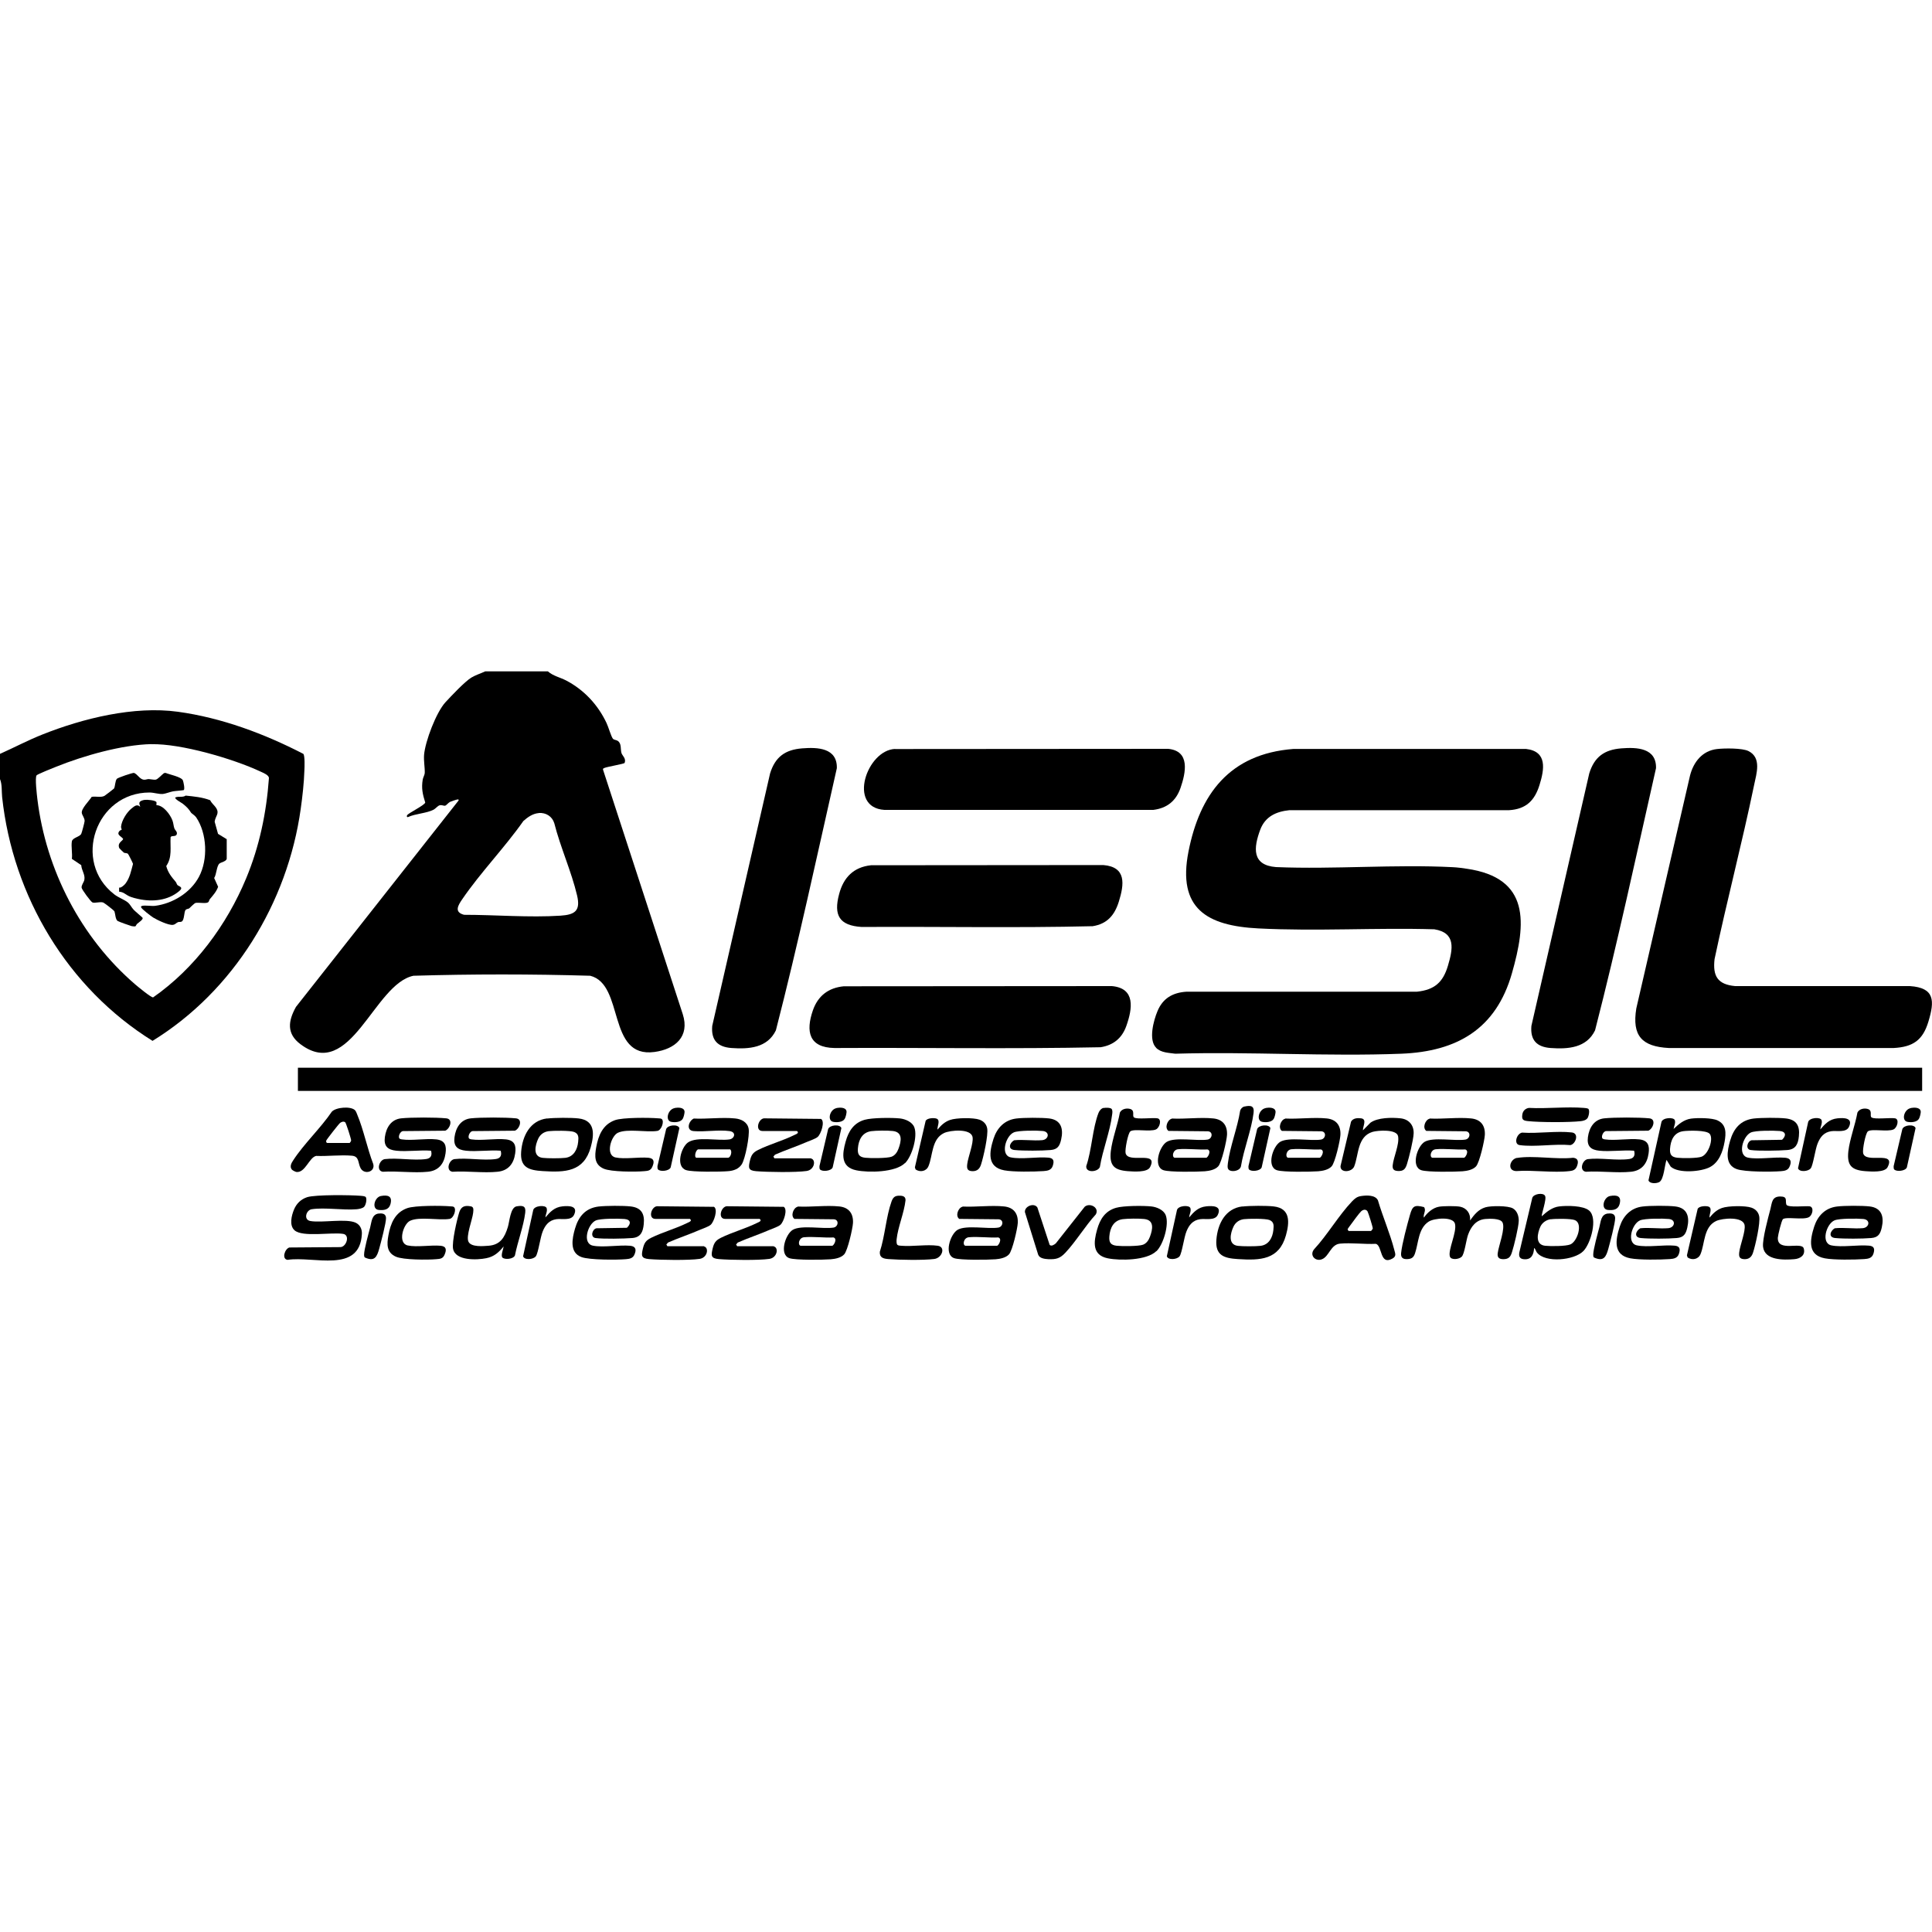 <svg xmlns="http://www.w3.org/2000/svg" id="a" viewBox="0 0 200 200"><g id="b"><g><path d="M56.73,69.51c.52.46,1.27.62,1.87.93,1.86.97,3.3,2.52,4.19,4.41.18.37.47,1.38.65,1.61.12.15.33.12.5.23.43.27.27.88.4,1.28.09.27.5.55.32,1.01-.06.1-1.79.39-2.07.51-.09.04-.18.05-.17.17l8.26,25.33c.74,2.31-.78,3.62-2.93,3.91-4.95.67-3.07-6.99-6.65-7.89-6.07-.18-12.23-.18-18.3,0-4.11.85-6.48,10.99-11.69,7.09-1.46-1.09-1.29-2.4-.47-3.87l16.83-21.36c.02-.11,0-.12-.11-.11-.14.02-.64.19-.77.25-.19.1-.39.36-.49.39-.18.05-.35-.11-.61-.03-.18.06-.41.34-.59.44-.74.39-1.87.41-2.66.77-.14.04-.14-.1-.1-.18.09-.21,1.82-1.04,1.88-1.32-.27-.87-.41-1.47-.26-2.38.04-.23.2-.48.21-.68.02-.56-.12-1.24-.07-1.88.12-1.41,1.26-4.41,2.21-5.44.59-.64,2.02-2.16,2.69-2.56.45-.27.96-.42,1.43-.64h6.49ZM55.77,84.17c-.62.05-1.14.42-1.59.82-1.94,2.76-4.44,5.33-6.33,8.1-.43.63-.87,1.33.19,1.61,3.23,0,6.76.3,9.98.09,1.51-.1,2.09-.51,1.72-2.09-.58-2.47-1.73-4.99-2.36-7.48-.22-.71-.86-1.11-1.6-1.06Z"></path><path d="M0,80.66v-2.62c1.46-.65,2.89-1.41,4.38-2,4.21-1.68,9.5-2.98,14.03-2.36s8.97,2.28,12.99,4.36c.17.18.13,1.39.11,1.71-.04,1.29-.2,2.71-.38,3.99-1.36,9.73-6.95,18.85-15.34,24.01C7,102.28,1.33,92.8.22,82.51c-.06-.6.01-1.31-.22-1.86ZM15.66,77.03c-3.05.07-7.01,1.2-9.84,2.34-.29.11-1.93.77-2.03.89-.19.22.03,2.05.08,2.47.9,7.35,4.51,14.34,10.12,19.17.26.22,1.64,1.37,1.86,1.35,4.3-3,7.62-7.49,9.63-12.32,1.38-3.32,2.1-6.79,2.36-10.38,0-.33-.63-.56-.9-.69-2.8-1.31-8.22-2.9-11.28-2.82Z"></path><path d="M119.68,108.46c-.81-.81-.26-2.83.14-3.78.55-1.34,1.58-1.93,3.01-2.02h23.85c1.82-.19,2.7-.97,3.21-2.69s.85-3.41-1.41-3.77c-6.05-.18-12.17.22-18.21-.09-5.33-.27-8.4-2.05-7.24-7.95s4.21-10.12,10.87-10.63h24.07c2.23.25,1.9,2.12,1.4,3.73s-1.39,2.5-3.15,2.61h-22.74c-1.38.14-2.51.66-3.02,2.02-.7,1.88-.88,3.67,1.63,3.87,6.03.25,12.29-.3,18.29.01.45.02,1,.09,1.45.16,6.59.95,6.17,5.63,4.68,10.84-1.64,5.73-5.65,8.08-11.44,8.31-7.73.3-15.66-.23-23.41,0-.67-.1-1.46-.09-1.98-.61Z"></path><rect x="30.84" y="110.53" width="168.14" height="2.4"></rect><path d="M177.75,77.54c.74-.09,2.62-.11,3.25.21,1.38.69.83,2.33.59,3.49-1.25,6.04-2.83,12.02-4.1,18.05-.2,1.75.31,2.62,2.13,2.79h18.09c2.6.17,2.56,1.55,1.92,3.67-.58,1.93-1.59,2.63-3.6,2.74h-23.27c-2.8-.15-3.83-1.27-3.37-4.1l5.56-24.1c.36-1.41,1.27-2.57,2.79-2.75Z"></path><path d="M83.04,77.47c1.61-.13,3.64-.05,3.59,2.05-2.05,9.05-4,18.16-6.31,27.14-.88,1.82-2.78,1.96-4.6,1.83-1.44-.11-2.12-.82-1.99-2.29l5.99-26.14c.53-1.71,1.56-2.45,3.32-2.59Z"></path><path d="M167.84,77.47c1.61-.13,3.64-.05,3.59,2.05-2.05,9.05-4,18.16-6.31,27.14-.88,1.82-2.78,1.96-4.6,1.83-1.44-.11-2.12-.82-1.99-2.29l5.99-26.14c.53-1.71,1.56-2.45,3.32-2.59Z"></path><path d="M87.34,102.1l27.76-.02c2.47.22,2.13,2.34,1.5,4.12-.45,1.27-1.34,2-2.67,2.21-9.17.19-18.37.03-27.55.08-2.64-.05-2.99-1.7-2.23-3.9.52-1.5,1.61-2.34,3.2-2.49Z"></path><path d="M92.66,77.54l28.27-.02c2.3.22,1.82,2.47,1.28,4.04-.47,1.35-1.39,2.1-2.82,2.28h-27.84c-3.85-.25-1.81-6.2,1.11-6.31Z"></path><path d="M90.18,89.57l24.04-.02c2.4.2,2.16,1.99,1.6,3.79-.44,1.4-1.2,2.3-2.71,2.54-7.96.19-15.94.03-23.91.08-2.31-.15-2.93-1.2-2.33-3.42.45-1.7,1.49-2.78,3.3-2.97Z"></path><path d="M37.83,123.88c.2.18.05.85-.13,1.04-.17.18-.53.23-.77.26-1.42.12-3.32-.21-4.67,0-.57.09-.87,1.09-.13,1.22,1.21.21,3.71-.29,4.7.18.45.22.66.67.63,1.17-.22,4.12-5.02,2.25-7.69,2.67-.63-.08-.3-1.13.18-1.28l5.28-.04c.62,0,1.04-1.25.29-1.37-1.19-.19-4.2.37-5.03-.37-.57-.51-.31-1.54-.05-2.16s.72-1.06,1.36-1.27c.87-.27,4.5-.23,5.55-.14.11,0,.39.04.45.09Z"></path><path d="M147.42,124.97c.25.35-.12.72-.02,1.08.35-.52.93-1.02,1.56-1.13.43-.08,1.77-.09,2.2,0,.69.14,1.09.73,1.02,1.42.43-.59.85-1.14,1.59-1.36.56-.17,2.33-.18,2.84.11.44.25.62.8.61,1.29-.02.66-.48,2.56-.7,3.24-.15.48-.32.72-.88.73-.44,0-.65-.16-.6-.6.08-.75.83-2.6.49-3.22-.24-.42-1.34-.38-1.78-.34-.96.09-1.48.8-1.78,1.64-.19.53-.36,1.96-.65,2.26-.27.28-1.11.38-1.23-.02-.21-.69.74-2.5.53-3.38-.18-.78-2.17-.59-2.72-.23-1.08.69-1.05,2.18-1.41,3.26-.13.4-.3.59-.77.62s-.72-.12-.68-.61c.09-.94.64-2.99.92-3.97.26-.91.45-1.06,1.46-.8Z"></path><path d="M170.02,124.9c.76-.1,2.64-.1,3.4-.01,1.26.15,1.5,1.09,1.25,2.18-.15.66-.36,1.03-1.09,1.09-.94.08-2.79.09-3.73,0-.74-.07-.52-.74-.05-1.01.94-.1,1.98.07,2.9-.01.69-.06.83-.87.07-.95-.6-.06-2.49-.07-2.99.14-.86.36-1.43,2.36-.33,2.59s2.75-.08,3.91.03c.53.05.6.34.45.82s-.54.54-.96.57c-1,.07-3.14.1-4.08-.08-1.8-.34-1.54-1.9-1.1-3.27.36-1.12,1.14-1.94,2.35-2.09Z"></path><path d="M190.15,124.9c.76-.1,2.64-.1,3.4-.01,1.26.15,1.5,1.09,1.25,2.18-.15.66-.36,1.03-1.09,1.09-.94.08-2.79.09-3.73,0-.74-.07-.52-.74-.05-1.01.94-.1,1.98.07,2.9-.01.69-.06.83-.87.07-.95-.6-.06-2.49-.07-2.99.14-.86.36-1.43,2.36-.33,2.59s2.75-.08,3.91.03c.53.05.6.34.45.82s-.54.54-.96.57c-1,.07-3.14.1-4.08-.08-1.8-.34-1.54-1.9-1.1-3.27.36-1.12,1.14-1.94,2.35-2.09Z"></path><path d="M105.2,115.79c.76-.1,2.64-.1,3.4-.01,1.26.15,1.5,1.09,1.25,2.18-.15.66-.36,1.03-1.09,1.09-.94.08-2.79.09-3.73,0-.74-.07-.52-.74-.05-1.01.94-.1,1.98.07,2.9-.01.69-.06.83-.87.07-.95-.6-.06-2.49-.07-2.99.14-.86.36-1.43,2.36-.33,2.59s2.75-.08,3.91.03c.53.05.6.34.45.82s-.54.54-.96.57c-1,.07-3.14.1-4.08-.08-1.8-.34-1.54-1.9-1.1-3.27.36-1.12,1.14-1.94,2.35-2.09Z"></path><path d="M71.8,115.79c1.37.07,2.94-.15,4.29-.01.65.06,1.29.38,1.41,1.07s-.35,3.12-.72,3.69c-.32.48-.86.66-1.41.7-.78.07-3.7.1-4.34-.11-1.13-.37-.51-2.39.2-2.87.94-.64,3.13-.13,4.29-.31.52-.08.74-.76,0-.86-1.12-.16-2.56.1-3.72,0-.82-.07-.51-1.06.02-1.3ZM72.08,119.85h3.28c.28,0,.48-.69.22-.87h-3.28c-.26,0-.48.79-.22.87Z"></path><path d="M133.05,115.79c1.37.07,2.94-.15,4.29-.01.99.1,1.47.73,1.42,1.71-.03.57-.55,2.86-.91,3.25-.33.36-.92.47-1.39.51-.8.06-3.63.1-4.27-.11-1.11-.36-.43-2.49.34-2.94.89-.52,3.12-.06,4.21-.23.52-.08.61-.86,0-.86l-4.04-.04c-.43-.31-.11-1.16.34-1.26ZM133.33,119.85h3.28c.15,0,.58-.73.13-.86-.97.05-2.1-.11-3.05-.02-.54.05-.67.79-.36.88Z"></path><path d="M82.59,124.9c1.37.07,2.94-.15,4.29-.01.99.1,1.47.73,1.42,1.71-.03.57-.55,2.86-.91,3.25-.33.36-.92.47-1.39.51-.8.06-3.63.1-4.27-.11-1.11-.36-.43-2.49.34-2.94.89-.52,3.12-.06,4.21-.23.52-.08.61-.86,0-.86l-4.04-.04c-.43-.31-.11-1.16.34-1.26ZM82.87,128.96h3.28c.15,0,.58-.73.13-.86-.97.05-2.1-.11-3.05-.02-.54.05-.67.79-.36.88Z"></path><path d="M121.31,115.79c1.37.07,2.94-.15,4.29-.01.99.1,1.47.73,1.42,1.71-.03.57-.55,2.86-.91,3.25-.33.36-.92.47-1.39.51-.8.06-3.63.1-4.27-.11-1.11-.36-.43-2.49.34-2.94.89-.52,3.12-.06,4.21-.23.52-.08.61-.86,0-.86l-4.04-.04c-.43-.31-.11-1.16.34-1.26ZM121.59,119.85h3.28c.15,0,.58-.73.13-.86-.97.05-2.1-.11-3.05-.02-.54.05-.67.79-.36.88Z"></path><path d="M148,115.79c1.37.07,2.94-.15,4.29-.01.99.1,1.47.73,1.42,1.71-.03.57-.55,2.86-.91,3.25-.33.36-.92.47-1.39.51-.8.06-3.63.1-4.27-.11-1.11-.36-.43-2.49.34-2.94.89-.52,3.12-.06,4.21-.23.52-.08.61-.86,0-.86l-4.04-.04c-.43-.31-.11-1.16.34-1.26ZM148.27,119.85h3.28c.15,0,.58-.73.13-.86-.97.05-2.1-.11-3.05-.02-.54.05-.67.79-.36.88Z"></path><path d="M99.65,124.9c1.37.07,2.94-.15,4.29-.01.99.1,1.47.73,1.42,1.71-.03.57-.55,2.86-.91,3.25-.33.36-.92.47-1.39.51-.8.06-3.63.1-4.27-.11-1.11-.36-.43-2.49.34-2.94.89-.52,3.12-.06,4.21-.23.52-.08.61-.86,0-.86l-4.04-.04c-.43-.31-.11-1.16.34-1.26ZM99.93,128.96h3.28c.15,0,.58-.73.13-.86-.97.05-2.1-.11-3.05-.02-.54.05-.67.79-.36.88Z"></path><path d="M61.96,124.9c.78-.09,2.55-.1,3.33-.01,1.12.13,1.46.78,1.35,1.84-.08.8-.32,1.36-1.19,1.43s-2.99.11-3.8,0c-.56-.07-.37-.9.09-1.01l3.16-.05c.44-.42.42-.85-.25-.91-.6-.05-2.5-.07-2.99.16-.82.38-1.42,2.37-.28,2.6,1.03.21,2.72-.09,3.85.01.61.06.67.43.43.95-.17.36-.51.41-.87.44-.96.08-3.77.09-4.6-.22-1.26-.46-.96-1.92-.67-2.93.36-1.25,1.07-2.13,2.44-2.3Z"></path><path d="M181.54,115.79c.78-.09,2.55-.1,3.33-.01,1.12.13,1.46.78,1.35,1.84-.08.8-.32,1.36-1.19,1.43s-2.99.11-3.8,0c-.56-.07-.37-.9.09-1.01l3.16-.05c.44-.42.42-.85-.25-.91-.6-.05-2.5-.07-2.99.16-.82.38-1.42,2.37-.28,2.6,1.03.21,2.72-.09,3.85.01.61.06.67.43.43.95-.17.36-.51.41-.87.44-.96.08-3.77.09-4.6-.22-1.26-.46-.96-1.92-.67-2.93.36-1.25,1.07-2.13,2.44-2.3Z"></path><path d="M173.25,116.87c.51-.49,1.07-.97,1.8-1.07.65-.09,2.19-.09,2.76.19.93.44.87,1.34.72,2.2-.18,1.01-.56,2.12-1.52,2.63-.91.48-3.26.68-4.06-.05l-.43-.7c-.2.52-.27,2.01-.74,2.29-.29.17-1.01.2-1.13-.17l1.34-6.03c.11-.48,1.28-.54,1.39-.19.09.3-.09.61-.13.9ZM174.25,117.1c-.97.13-1.31.94-1.37,1.84-.03.6.16.84.76.91.51.06,2.08.06,2.51-.11.72-.27,1.25-1.85.84-2.36-.32-.41-2.22-.35-2.75-.28Z"></path><path d="M159.61,125.9c.5-.46,1.09-.93,1.79-1.01.78-.1,2.5-.1,3.11.43.92.79.16,3.42-.6,4.19-.94.96-3.94,1.26-4.81.15-.12-.16-.15-.38-.29-.47-.04.64-.24,1.2-.99,1.17-.5-.02-.63-.29-.53-.75l1.33-5.6c.12-.43,1.14-.58,1.32-.22.21.31-.42,2-.33,2.11ZM160.54,126.21c-.45.06-.87.34-1.07.75-.32.69-.58,1.88.47,2,.54.06,2.16.06,2.63-.14.73-.32,1.31-2.16.47-2.51-.39-.17-2.03-.16-2.5-.09Z"></path><path d="M41.02,119.12c-.9-.09-1.3-.48-1.18-1.4.13-.98.64-1.84,1.69-1.95s3.58-.11,4.67,0c.74.07.39,1.08-.11,1.28l-4.34.04c-.32-.02-.58.59-.39.78.07.05.16.07.24.08,1.08.15,2.47-.12,3.57,0,.9.1,1.07.65.95,1.46-.15,1.06-.71,1.78-1.83,1.89-1.47.15-3.17-.1-4.66,0-.73-.11-.37-1.24.21-1.31,1.31-.16,2.98.18,4.29-.01.49-.07.62-.41.49-.86-1.15-.09-2.48.12-3.61,0Z"></path><path d="M48.23,119.12c-.9-.09-1.3-.48-1.18-1.4.13-.98.64-1.84,1.69-1.95s3.58-.11,4.67,0c.74.07.39,1.08-.11,1.28l-4.34.04c-.32-.02-.58.59-.39.78.07.05.16.07.24.08,1.08.15,2.47-.12,3.57,0,.9.1,1.07.65.95,1.46-.15,1.06-.71,1.78-1.83,1.89-1.47.15-3.17-.1-4.66,0-.73-.11-.37-1.24.21-1.31,1.31-.16,2.98.18,4.29-.01.49-.07.62-.41.49-.86-1.15-.09-2.48.12-3.61,0Z"></path><path d="M165.56,119.12c-.9-.09-1.3-.48-1.18-1.4.13-.98.64-1.84,1.69-1.95s3.58-.11,4.67,0c.74.07.39,1.08-.11,1.28l-4.34.04c-.32-.02-.58.59-.39.78.07.05.16.07.24.08,1.08.15,2.47-.12,3.57,0,.9.1,1.07.65.95,1.46-.15,1.06-.71,1.78-1.83,1.89-1.47.15-3.17-.1-4.66,0-.73-.11-.37-1.24.21-1.31,1.31-.16,2.98.18,4.29-.01.49-.07.62-.41.49-.86-1.15-.09-2.48.12-3.61,0Z"></path><path d="M30.21,121.07c-.25-.31-.04-.68.14-.95,1.1-1.7,2.84-3.33,4-5.04.44-.47,1.99-.59,2.41-.14.1.11.16.3.22.44.67,1.6,1.03,3.49,1.66,5.12.22.82-.93,1.14-1.31.43-.29-.53-.12-1.22-.89-1.29-1.17-.11-2.52.07-3.71.02-.72.14-1.13,1.78-2.05,1.66-.09-.01-.41-.17-.46-.24ZM33.87,118.32h2.33s.15-.18.15-.25c.01-.16-.53-1.84-.62-1.9-.18-.11-.36-.04-.52.07-.12.08-1.41,1.73-1.44,1.84-.02.1,0,.21.1.24Z"></path><path d="M140.93,123.81c.54-.08,1.43-.12,1.71.44.5,1.7,1.26,3.44,1.7,5.15.1.38.23.65-.2.89-1.33.73-1.02-1.33-1.71-1.53-1.19.06-2.54-.13-3.71-.02-.98.09-1.12,1.33-1.88,1.62-.67.26-1.31-.41-.81-1.03,1.39-1.5,2.54-3.5,3.93-4.96.3-.31.52-.5.97-.56ZM139.6,127.43h2.33s.17-.18.18-.26c.01-.13-.47-1.66-.55-1.78-.17-.24-.45-.18-.65,0s-.88,1.11-1.08,1.39c-.11.16-.24.3-.33.48l.1.17Z"></path><path d="M80.1,129.03c.53.12.37,1.17-.46,1.29-1.1.16-4.07.12-5.23.02-.82-.07-.81-.36-.64-1.08.14-.59.31-.85.85-1.12,1.17-.58,2.55-.95,3.72-1.53.2-.1.58-.21.3-.43h-3.57c-.78,0-.45-1.24.15-1.31l5.91.06c.44.26,0,1.56-.34,1.86-.23.2-.79.38-1.09.51-1.1.48-2.24.85-3.33,1.33l-.17.2.11.18h3.79Z"></path><path d="M72.88,129.03c.53.12.37,1.17-.46,1.29-1.1.16-4.07.12-5.23.02-.82-.07-.81-.36-.64-1.08.14-.59.31-.85.85-1.12,1.17-.58,2.55-.95,3.72-1.53.2-.1.58-.21.3-.43h-3.57c-.78,0-.45-1.24.15-1.31l5.91.06c.44.26,0,1.56-.34,1.86-.23.2-.79.38-1.09.51-1.1.48-2.24.85-3.33,1.33l-.17.2.11.18h3.79Z"></path><path d="M83.96,119.93c.53.12.37,1.17-.46,1.29-1.1.16-4.07.12-5.23.02-.82-.07-.81-.36-.64-1.08.14-.59.31-.85.85-1.12,1.17-.58,2.55-.95,3.72-1.53.2-.1.58-.21.3-.43h-3.57c-.78,0-.45-1.24.15-1.31l5.91.06c.44.26,0,1.56-.34,1.86-.23.2-.79.38-1.09.51-1.1.48-2.24.85-3.33,1.33l-.17.2.11.18h3.79Z"></path><path d="M56.64,115.79c.76-.09,2.5-.1,3.25-.01,1.75.2,1.63,1.66,1.26,2.99-.71,2.54-2.64,2.61-4.98,2.46-1.42-.09-2.35-.37-2.22-2.01s.93-3.23,2.68-3.44ZM56.78,117.1c-.48.07-.85.33-1.06.77-.32.68-.6,1.86.45,1.99.5.06,1.83.06,2.34,0,.87-.1,1.26-.85,1.34-1.65.05-.46.07-.84-.42-1.03-.4-.16-2.18-.14-2.66-.08Z"></path><path d="M128.61,124.9c.76-.09,2.5-.1,3.25-.01,1.75.2,1.63,1.66,1.26,2.99-.71,2.54-2.64,2.61-4.98,2.46-1.42-.09-2.35-.37-2.22-2.01s.93-3.23,2.68-3.44ZM128.75,126.21c-.48.07-.85.33-1.06.77-.32.68-.6,1.86.45,1.99.5.06,1.83.06,2.34,0,.87-.1,1.26-.85,1.34-1.65.05-.46.07-.84-.42-1.03-.4-.16-2.18-.14-2.66-.08Z"></path><path d="M93.67,120.41c-.98.96-3.74,1-5.02.74-1.64-.33-1.47-1.69-1.11-2.97.3-1.08.84-1.94,1.97-2.26.77-.22,2.81-.23,3.65-.14.56.06,1.28.36,1.49.92.36.95-.24,3.01-.97,3.72ZM90.18,117.1c-.93.13-1.3.9-1.37,1.77-.05.62.12.91.76.98.51.06,2.3.06,2.73-.11.36-.14.58-.47.71-.82.29-.77.48-1.73-.6-1.84-.52-.06-1.72-.05-2.24.02Z"></path><path d="M119.7,129.52c-.98.96-3.74,1-5.02.74-1.64-.33-1.47-1.69-1.11-2.97.3-1.08.84-1.94,1.97-2.26.77-.22,2.81-.23,3.65-.14.56.06,1.28.36,1.49.92.36.95-.24,3.01-.97,3.72ZM116.21,126.21c-.93.13-1.3.9-1.37,1.77-.05.62.12.91.76.98.51.06,2.3.06,2.73-.11.36-.14.58-.47.71-.82.29-.77.48-1.73-.6-1.84-.52-.06-1.72-.05-2.24.02Z"></path><path d="M52.01,130.18c-.19-.21.09-.88.13-1.15-.51.62-.99,1.06-1.81,1.22-.94.19-3.19.29-3.43-.98-.13-.72.4-3,.64-3.77.2-.61.56-.74,1.2-.62.34.06.26.4.24.67-.08.72-.77,2.43-.48,3s1.52.45,2.07.41c1.22-.09,1.67-.86,2-1.93.18-.58.26-2.04.91-2.15s.98-.04.89.67c-.17,1.39-.79,3.01-1.06,4.4-.14.4-1.08.48-1.31.22Z"></path><path d="M141.09,117.01l.78-.79c.75-.54,2.22-.55,3.12-.45.85.09,1.38.7,1.35,1.56-.02.65-.48,2.51-.69,3.17-.16.51-.35.75-.94.72-.41-.02-.58-.18-.54-.59.09-.86.71-2.17.56-3-.13-.76-2.09-.62-2.64-.46-1.59.48-1.43,2.36-1.9,3.57-.24.62-1.47.71-1.42-.03l1.09-4.6c.21-.37.68-.39,1.05-.34.63.09.16.84.18,1.24Z"></path><path d="M97.05,116.94c.36-.44.74-.81,1.29-1,.64-.23,2.42-.26,3.06-.03.41.15.7.44.79.88.14.69-.39,3.01-.63,3.75-.14.45-.4.71-.9.7-.54-.02-.59-.29-.53-.75.09-.73.66-2.13.55-2.77-.16-.93-2.32-.73-2.95-.43-1.3.61-1.16,2.34-1.61,3.42-.22.55-.87.67-1.34.35l-.07-.22,1.11-4.8c.14-.32.92-.34,1.16-.23.39.19.02.81.07,1.13Z"></path><path d="M176.97,126.05c.36-.44.74-.81,1.29-1,.64-.23,2.42-.26,3.06-.03.41.15.7.44.79.88.14.69-.39,3.01-.63,3.75-.14.45-.4.71-.9.7-.54-.02-.59-.29-.53-.75.09-.73.66-2.13.55-2.77-.16-.93-2.32-.73-2.95-.43-1.3.61-1.16,2.34-1.61,3.42-.22.55-.87.67-1.34.35l-.07-.22,1.11-4.8c.14-.32.92-.34,1.16-.23.39.19.02.81.07,1.13Z"></path><path d="M68.52,115.86c.26.26-.06,1.15-.47,1.21-1.12.18-3.12-.27-4.1.2-.71.35-1.3,2.32-.23,2.55.95.2,2.38-.06,3.4.03.61.06.63.43.41.93-.17.4-.44.43-.85.46-.9.08-3.43.08-4.19-.26-.98-.43-.94-1.3-.77-2.22.22-1.22.68-2.35,1.94-2.8.81-.29,3.55-.27,4.49-.19.11,0,.3.01.38.09Z"></path><path d="M47.01,124.97c.26.26-.06,1.15-.47,1.21-1.12.18-3.12-.27-4.1.2-.71.35-1.3,2.32-.23,2.55.95.2,2.38-.06,3.4.03.61.06.63.43.41.93-.17.4-.44.43-.85.46-.9.08-3.43.08-4.19-.26-.98-.43-.94-1.3-.77-2.22.22-1.22.68-2.35,1.94-2.8.81-.29,3.55-.27,4.49-.19.11,0,.3.01.38.09Z"></path><path d="M108.66,128.87c.18.18.48-.02.64-.16l2.99-3.79c.53-.45,1.54.09,1.15.79-1.11,1.21-2.05,2.8-3.16,3.98-.55.58-.94.69-1.75.66-.37-.02-.92-.08-1.06-.47l-1.37-4.4c-.06-.61.95-1.01,1.29-.48l1.27,3.87Z"></path><path d="M184.57,126.21c-.15.12-.52,1.67-.53,1.92-.06,1.53,2.45.36,2.68,1.1.21.7-.35,1.07-.97,1.12-1.1.09-3.08.14-3.24-1.29-.08-.78.53-3.02.76-3.89.17-.66.14-1.31,1.02-1.31.8,0,.5.43.63.83.11.36,2.03.12,2.43.19.46.09.29.93-.11,1.13-.6.3-2.33-.08-2.68.2Z"></path><path d="M117.41,115.68c.26.22,1.96,0,2.42.09s.23.97-.17,1.15c-.6.27-2.29-.1-2.65.2-.25.21-.57,1.9-.49,2.25.26,1.14,3.45-.32,2.53,1.46-.29.56-1.71.45-2.29.41-1.43-.11-1.93-.58-1.77-2.06.15-1.28.71-2.73.94-4.01.19-.38.69-.48,1.07-.37.53.17.17.69.39.88Z"></path><path d="M193.76,115.68c.26.22,1.96,0,2.42.09s.23.97-.17,1.15c-.6.27-2.29-.1-2.65.2-.25.21-.57,1.9-.49,2.25.26,1.14,3.45-.32,2.53,1.46-.29.56-1.71.45-2.29.41-1.43-.11-1.93-.58-1.77-2.06.15-1.28.71-2.73.94-4.01.19-.38.69-.48,1.07-.37.53.17.17.69.39.88Z"></path><path d="M92.91,128.87c.08.08.27.08.38.09,1.18.1,2.66-.16,3.79,0,.84.12.45,1.27-.37,1.37-1.12.14-3.58.1-4.73.01-.52-.04-.95-.14-.9-.76.53-1.61.65-3.64,1.21-5.2.16-.44.36-.62.86-.6.33,0,.6.09.59.47-.14,1.29-.79,2.78-.92,4.03-.02.16-.03.48.08.59Z"></path><path d="M123.08,126.05c.51-.6.95-1.08,1.79-1.17.67-.07,1.65-.06,1.19.89-.3.62-1.27.36-1.82.44-.77.11-1.15.6-1.42,1.27-.25.6-.46,2.23-.71,2.57s-1.19.42-1.32,0l1.05-4.79c.12-.46,1.28-.55,1.39-.19.1.33-.12.65-.13.97Z"></path><path d="M188.42,116.94c.51-.6.95-1.08,1.79-1.17.67-.07,1.65-.06,1.19.89-.3.62-1.27.36-1.82.44-.77.11-1.15.6-1.42,1.27-.25.6-.46,2.23-.71,2.57s-1.19.42-1.32,0l1.05-4.79c.12-.46,1.28-.55,1.39-.19.1.33-.12.65-.13.97Z"></path><path d="M56.44,126.05c.51-.6.95-1.08,1.79-1.17.67-.07,1.65-.06,1.19.89-.3.62-1.27.36-1.82.44-.77.11-1.15.6-1.42,1.27-.25.6-.46,2.23-.71,2.57s-1.19.42-1.32,0l1.05-4.79c.12-.46,1.28-.55,1.39-.19.1.33-.12.65-.13.97Z"></path><path d="M128.82,114.55c.68-.15,1.04-.07.95.66-.22,1.76-1.02,3.76-1.31,5.54-.09.37-.61.52-.95.47-.49-.07-.45-.4-.4-.81.22-1.73,1-3.68,1.27-5.43.05-.2.24-.39.44-.44Z"></path><path d="M157.04,119.87c1.7-.28,4.05.18,5.82-.02.55.06.55.46.38.89-.14.35-.39.45-.75.49-1.72.2-3.78-.13-5.53,0-.98-.03-.67-1.24.09-1.37Z"></path><path d="M164.41,114.77c.19.16.06.76-.06.96-.14.22-.44.3-.69.33-1.22.14-4.22.13-5.46,0-.51-.05-.69-.14-.61-.68.05-.38.32-.64.69-.69,1.85.1,3.86-.15,5.68,0,.11,0,.39.04.45.09Z"></path><path d="M114.24,114.7c.19-.04.69-.05.83.09.13.17.08.44.05.64-.21,1.71-.98,3.64-1.26,5.37-.2.54-1.49.65-1.41-.09.57-1.65.65-3.94,1.27-5.51.08-.21.28-.46.51-.51Z"></path><path d="M157.62,117.25c1.6.11,3.53-.2,5.09-.02.8.09.4,1.22-.15,1.31-1.63-.15-3.67.22-5.25,0-.66-.09-.3-1.26.31-1.3Z"></path><path d="M39.21,125.63c.39-.05.73.02.75.45.02.49-.54,2.58-.7,3.17-.24.86-.48,1.39-1.5.92-.07-.09-.07-.19-.07-.3,0-.51.47-2.21.63-2.81s.15-1.35.9-1.44Z"></path><path d="M166.45,125.63c.39-.05.73.02.75.45.02.49-.54,2.58-.7,3.17-.24.86-.48,1.39-1.5.92-.07-.09-.07-.19-.07-.3,0-.51.47-2.21.63-2.81s.15-1.35.9-1.44Z"></path><path d="M84.89,121.07c-.06-.06-.07-.26-.06-.35l.9-3.84c.17-.44,1.23-.53,1.37-.1l-.9,4.06c-.14.39-1.08.48-1.31.22Z"></path><path d="M196.09,121.07c-.06-.06-.07-.26-.06-.35l.9-3.84c.17-.44,1.23-.53,1.37-.1l-.9,4.06c-.14.39-1.08.48-1.31.22Z"></path><path d="M129.3,121.07c-.06-.06-.07-.26-.06-.35l.9-3.84c.17-.44,1.23-.53,1.37-.1l-.9,4.06c-.14.39-1.08.48-1.31.22Z"></path><path d="M68.12,121.07c-.06-.06-.07-.26-.06-.35l.9-3.84c.17-.44,1.23-.53,1.37-.1l-.9,4.06c-.14.39-1.08.48-1.31.22Z"></path><path d="M197.8,114.7c.33-.06.95-.09,1.03.33.03.17-.09.65-.19.8-.22.35-.83.38-1.2.3-.63-.14-.34-1.3.37-1.42Z"></path><path d="M131.01,114.7c.33-.06.95-.09,1.03.33.03.17-.09.65-.19.8-.22.35-.83.38-1.2.3-.63-.14-.34-1.3.37-1.42Z"></path><path d="M86.6,114.7c.33-.06.95-.09,1.03.33.03.17-.09.65-.19.8-.22.35-.83.38-1.2.3-.63-.14-.34-1.3.37-1.42Z"></path><path d="M69.83,114.7c.33-.06.95-.09,1.03.33.03.17-.09.65-.19.8-.22.35-.83.38-1.2.3-.63-.14-.34-1.3.37-1.42Z"></path><path d="M39.43,123.81c.74-.14,1.21.02.99.84-.16.59-.68.66-1.23.6-.75-.09-.42-1.32.24-1.44Z"></path><path d="M166.67,123.81c.74-.14,1.21.02.99.84-.16.59-.68.66-1.23.6-.75-.09-.42-1.32.24-1.44Z"></path><path d="M16.18,83c.05.08,0,.25.01.35.71,0,1.43.96,1.66,1.58.11.29.11.58.2.82.07.2.33.35.25.6-.09.32-.56.1-.64.32-.06,1.06.19,2.05-.45,2.98.18.69.54,1.12.98,1.64.08.09.1.25.18.33.16.15.67.21.19.62-1.18,1-2.8,1.14-4.25.82-.61-.14-.92-.22-1.41-.56-.14-.1-.39-.19-.57-.19v-.43c.18.07.54-.26.65-.4.47-.62.59-1.33.79-2.05,0-.06-.48-1.02-.53-1.05-.12-.09-.28-.05-.41-.11-.04-.02-.46-.43-.48-.47-.25-.59.43-.77.39-.97-.21-.28-.72-.41-.36-.82.06-.07.2-.09.21-.11.03-.04-.07-.2-.06-.31.05-.63.59-1.51,1.09-1.9.28-.22.56-.49.88-.18.07-.09-.44-.57.49-.71.22-.03,1.07.04,1.17.21Z"></path><path d="M14.06,95.87c-.09.06-.32.02-.44,0-.16-.04-1.34-.46-1.44-.53-.24-.17-.24-.73-.33-.99-.03-.1-1.07-.9-1.19-.93-.35-.09-.87.1-1.09,0-.18-.08-1.09-1.32-1.12-1.52-.04-.27.23-.56.28-.81.11-.55-.29-.99-.32-1.53l-.97-.65c.07-.54-.09-1.3,0-1.81.07-.39.81-.46.97-.78.06-.12.35-1.21.35-1.33,0-.32-.24-.56-.29-.82-.09-.45.78-1.28,1.02-1.68.41-.08.96.09,1.32-.1.06-.03.95-.71.99-.76.13-.21.11-.8.3-1.01.11-.12,1.61-.63,1.77-.61.37.14.58.63.98.7.22.04.37-.07.56-.06s.54.09.71.06c.24-.05.64-.53.86-.68l.16-.02c.37.16,1.64.41,1.79.77.06.15.23.91.09,1.01-.05.03-.91.09-1.11.13-.32.06-.76.24-1.04.27-.42.04-.94-.15-1.39-.15-5.56,0-8.05,7.17-3.63,10.56.42.32,1.02.53,1.37.81.25.2.4.54.62.77.15.16.89.78.92.83.09.17-.41.49-.56.62-.08.07-.13.22-.16.24Z"></path><path d="M23.47,86.86v2.05c-.08.28-.56.33-.76.49-.29.25-.3,1.15-.54,1.49l.41.91c-.18.5-.52.88-.85,1.27-.08.09-.09.27-.18.33-.22.17-.99,0-1.3.07-.14.03-.56.48-.66.56-.09.07-.26.04-.38.17-.17.19-.11,1.04-.4,1.2-.12.07-.28.01-.38.06-.2.08-.27.24-.53.28-.46.06-1.6-.49-2.03-.75-.21-.13-1.24-.91-1.26-1.07-.06-.05.04-.13.09-.14.33-.09.98.04,1.37-.01,1.81-.24,3.63-1.34,4.52-2.99.96-1.79.85-4.51-.29-6.18-.13-.19-.48-.4-.52-.47-.24-.39-.46-.61-.86-.93-.11-.09-.88-.49-.77-.65.36-.15.75.03,1.07-.19.85.09,1.71.16,2.54.48.14.31.44.53.6.78.4.61-.05.81-.14,1.44l.35,1.26.88.54Z"></path></g></g></svg>